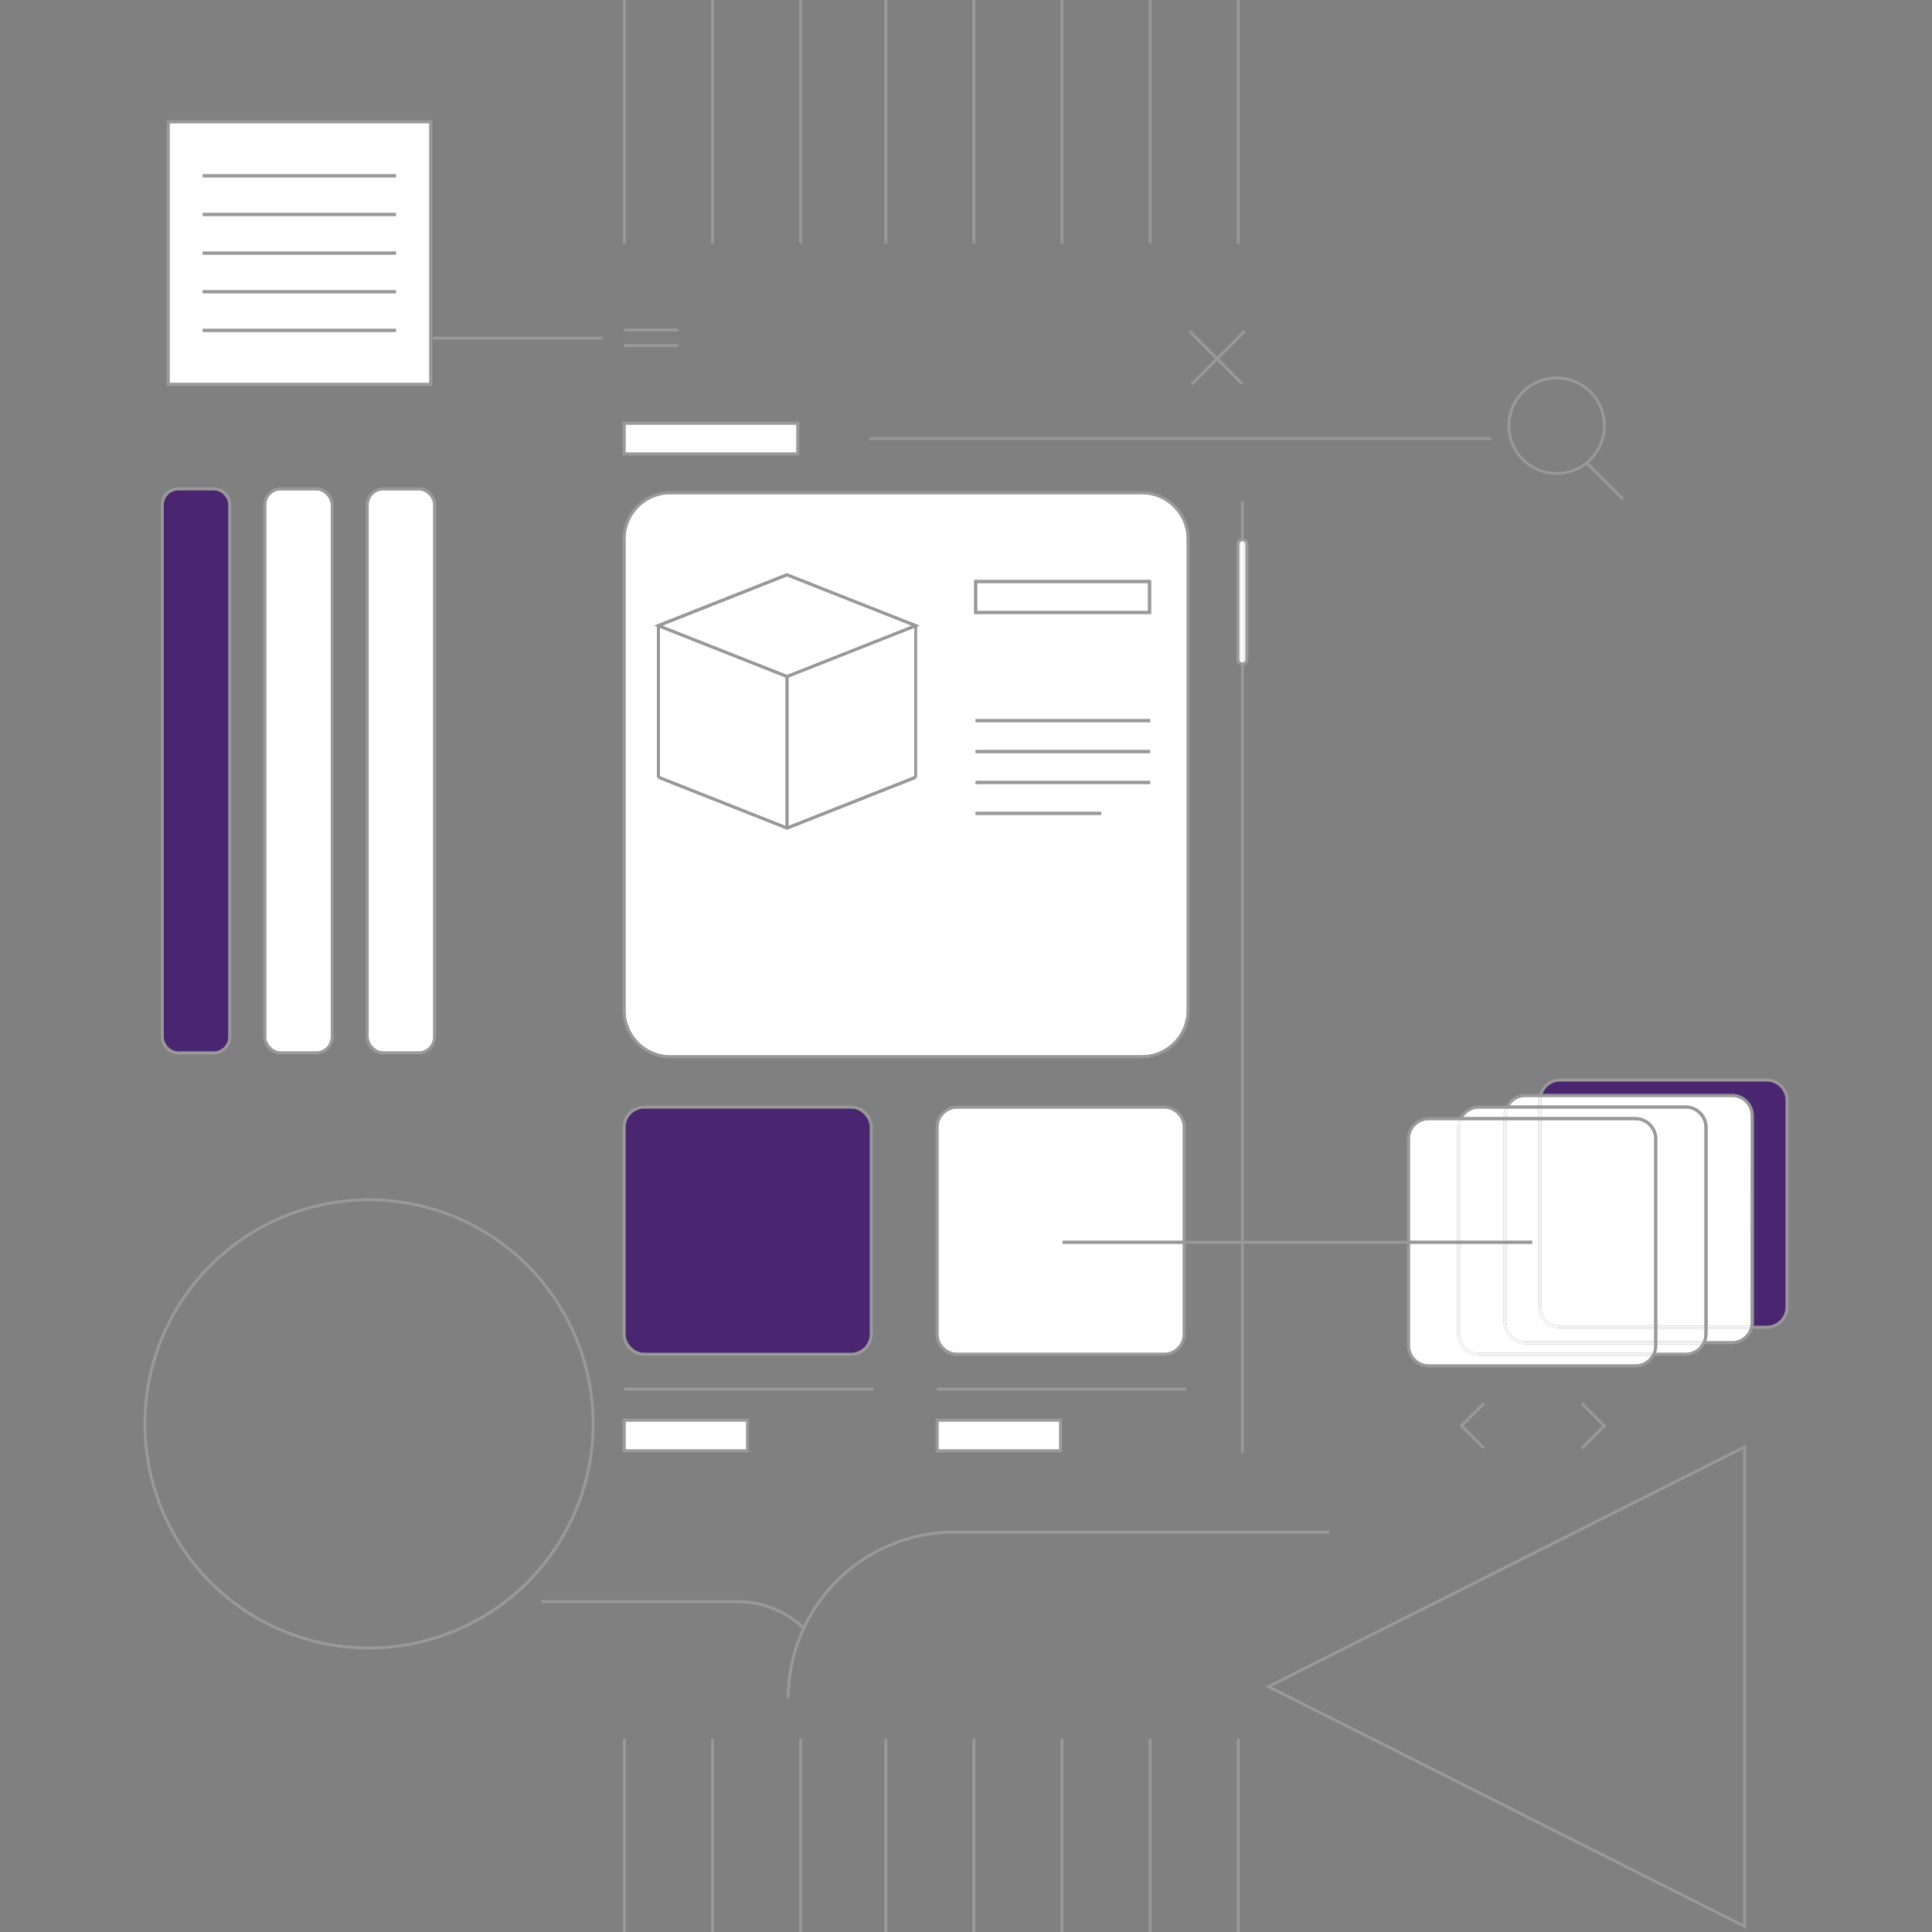 <svg xmlns="http://www.w3.org/2000/svg" viewBox="0 0 500 500"><rect x="0" y="0" width="500" height="500" fill="#808080" stroke="none"/><defs><style>.cls-1{fill:none;}.cls-2{fill:#fff;}.cls-3{fill:#4b2670;}.cls-4{fill:#999;}</style></defs><g id="Warstwa_1" data-name="Warstwa 1"><path class="cls-1" d="M402.86,122.15a12,12,0,1,0-12-12A12,12,0,0,0,402.86,122.15Z"/><polygon class="cls-1" points="451.13 497.93 451.13 375.07 329.14 436.5 451.13 497.93"/><circle class="cls-1" cx="95.5" cy="368.5" r="57.62"/><path class="cls-2" d="M441.88,345.24a5.59,5.59,0,0,1-.34,1.88h6.7a4.87,4.87,0,0,0,4.58-3.24H441.88Z"/><path class="cls-2" d="M398.12,284.76a6.26,6.26,0,0,1,.08-.88h-3.44a4.89,4.89,0,0,0-4.1,2.24h7.46Z"/><path class="cls-2" d="M453.12,288.76a4.89,4.89,0,0,0-4.88-4.88H399a5.05,5.05,0,0,0-.08.88v1.36h37.36a5.65,5.65,0,0,1,5.64,5.64v51.36H453a5.05,5.05,0,0,0,.08-.88Z"/><path class="cls-2" d="M398.12,286.12h.38v-1.36a5,5,0,0,1,.09-.88h-.39a6.26,6.26,0,0,0-.08.88Z"/><path class="cls-2" d="M441.88,343.88h10.94a2.78,2.78,0,0,0,.12-.38H441.88Z"/><path class="cls-2" d="M398.5,286.12h.38v-1.36a5.05,5.05,0,0,1,.08-.88h-.37a5,5,0,0,0-.09.88Z"/><path class="cls-2" d="M441.88,343.5h11.06c0-.12.07-.25.1-.38H441.88Z"/><path class="cls-2" d="M320.73,140.82v29.86a.82.82,0,0,0,.43.71V140.11A.82.82,0,0,0,320.73,140.82Z"/><path class="cls-2" d="M322.34,170.68V140.82a.82.82,0,0,0-.43-.71v31.28A.82.82,0,0,0,322.34,170.68Z"/><path class="cls-2" d="M321.16,140.11v31.28a.8.8,0,0,0,.38.1.79.79,0,0,0,.37-.1V140.11a.79.79,0,0,0-.37-.1A.8.8,0,0,0,321.16,140.11Z"/><polygon class="cls-2" points="203.31 213.75 203.31 175.34 170.76 162.47 170.76 200.88 203.31 213.75"/><polygon class="cls-2" points="235.98 161.92 203.69 149.16 171.4 161.92 203.69 174.68 235.98 161.92"/><polygon class="cls-2" points="236.62 200.88 236.62 162.47 204.06 175.34 204.06 213.75 236.62 200.88"/><path class="cls-2" d="M173.5,273.12h122a11.63,11.63,0,0,0,11.62-11.62v-122a11.63,11.63,0,0,0-11.62-11.62h-122a11.63,11.63,0,0,0-11.62,11.62v122A11.63,11.63,0,0,0,173.5,273.12ZM285,210.5v.38H252.5v-.76H285Zm12.65-7.62H252.5v-.76h45.15Zm0-8H252.5v-.76h45.15Zm0-8H252.5v-.76h45.15Zm-45.53-36.76h45.76v8.76H252.12ZM170,161.65h0l33.65-13.3.14.06,33.51,13.24h0l.65.26-.65.25v39H237l.14.35-33.08,13.07h0l-.34.14-.14-.06-.2-.08h0l-33.07-13.07.14-.35H170v-39l-.65-.25.65-.26Z"/><rect class="cls-2" x="95.41" y="126.88" width="16.72" height="145.25" rx="3.78"/><rect class="cls-2" x="68.89" y="126.88" width="16.71" height="145.25" rx="3.78"/><path class="cls-3" d="M457.24,279.88H403.76a4.87,4.87,0,0,0-4.58,3.24h49.06a5.65,5.65,0,0,1,5.64,5.64v53.48a6.26,6.26,0,0,1-.08.88h3.44a4.89,4.89,0,0,0,4.88-4.88V284.76A4.89,4.89,0,0,0,457.24,279.88Z"/><rect class="cls-3" x="42.38" y="126.88" width="16.72" height="145.25" rx="3.78"/><rect class="cls-3" x="161.88" y="286.88" width="63.25" height="63.25" rx="4.89"/><path class="cls-2" d="M301.24,286.88H247.76a4.89,4.89,0,0,0-4.88,4.88v53.48a4.89,4.89,0,0,0,4.88,4.88h53.48a4.89,4.89,0,0,0,4.88-4.88V321.88H275v-.76h31.12V291.76A4.89,4.89,0,0,0,301.24,286.88Z"/><path class="cls-2" d="M428.88,348.24a5.59,5.59,0,0,1-.34,1.88h7.7a4.89,4.89,0,0,0,4.1-2.24H428.88Z"/><path class="cls-2" d="M389.12,288.76a5.59,5.59,0,0,1,.34-1.88h-6.7a4.89,4.89,0,0,0-4.1,2.24h10.46Z"/><path class="cls-2" d="M441.12,343.88H428.88v3.24h11.86a4.71,4.71,0,0,0,.38-1.88Z"/><path class="cls-2" d="M389.88,289.12h8.24v-2.24h-7.86a4.71,4.71,0,0,0-.38,1.88Z"/><path class="cls-2" d="M423.24,289.12a5.65,5.65,0,0,1,5.64,5.64v48.36h12.24V291.76a4.89,4.89,0,0,0-4.88-4.88H398.88v2.24Z"/><rect class="cls-2" x="428.88" y="343.5" width="12.25" height="0.38"/><rect class="cls-2" x="398.13" y="286.88" width="0.38" height="2.25"/><rect class="cls-2" x="428.88" y="343.13" width="12.25" height="0.38"/><rect class="cls-2" x="398.5" y="286.88" width="0.38" height="2.25"/><path class="cls-2" d="M389.12,289.12h.38v-.36a5.08,5.08,0,0,1,.37-1.88h-.41a5.59,5.59,0,0,0-.34,1.88Z"/><path class="cls-2" d="M428.88,347.88h11.46a2.75,2.75,0,0,0,.2-.38H428.88Z"/><path class="cls-2" d="M428.88,347.5h11.66a2.75,2.75,0,0,0,.2-.38H428.88Z"/><path class="cls-2" d="M389.5,289.12h.38v-.36a4.71,4.71,0,0,1,.38-1.88h-.39a5.08,5.08,0,0,0-.37,1.88Z"/><path class="cls-2" d="M377.12,345.24V321.88H364.88v26.36a4.89,4.89,0,0,0,4.88,4.88h53.48a4.89,4.89,0,0,0,4.1-2.24H382.76A5.65,5.65,0,0,1,377.12,345.24Z"/><path class="cls-2" d="M377.12,291.76a5.59,5.59,0,0,1,.34-1.88h-7.7a4.89,4.89,0,0,0-4.88,4.88v26.36h12.24Z"/><path class="cls-2" d="M377.88,321.12h11.24V289.88H378.26a4.71,4.71,0,0,0-.38,1.88Z"/><path class="cls-2" d="M428.12,347.88H394.76a5.65,5.65,0,0,1-5.64-5.64V321.88H377.88v23.36a4.89,4.89,0,0,0,4.88,4.88h45a4.71,4.71,0,0,0,.38-1.88Z"/><path class="cls-2" d="M398.12,338.24V289.88h-8.24v31.24h6.62v.76h-6.62v20.36a4.89,4.89,0,0,0,4.88,4.88h33.36v-3.24H403.76A5.65,5.65,0,0,1,398.12,338.24Z"/><path class="cls-2" d="M423.24,289.88H398.88v48.36a4.89,4.89,0,0,0,4.88,4.88h24.36V294.76A4.89,4.89,0,0,0,423.24,289.88Z"/><path class="cls-2" d="M398.5,338.24V289.88h-.38v48.36a5.65,5.65,0,0,0,5.64,5.64h24.36v-.38H403.76A5.28,5.28,0,0,1,398.5,338.24Z"/><path class="cls-2" d="M398.88,338.24V289.88h-.38v48.36a5.28,5.28,0,0,0,5.26,5.26h24.36v-.38H403.76A4.89,4.89,0,0,1,398.88,338.24Z"/><rect class="cls-2" x="389.13" y="289.88" width="0.38" height="31.25"/><path class="cls-2" d="M394.76,347.5a5.28,5.28,0,0,1-5.26-5.26V321.88h-.38v20.36a5.65,5.65,0,0,0,5.64,5.64h33.36v-.38Z"/><path class="cls-2" d="M394.76,347.12a4.89,4.89,0,0,1-4.88-4.88V321.88h-.38v20.36a5.28,5.28,0,0,0,5.26,5.26h33.36v-.38Z"/><rect class="cls-2" x="389.5" y="289.88" width="0.38" height="31.25"/><path class="cls-2" d="M377.12,321.12h.38V291.76a5.08,5.08,0,0,1,.37-1.88h-.41a5.59,5.59,0,0,0-.34,1.88Z"/><path class="cls-2" d="M377.5,345.24V321.88h-.38v23.36a5.65,5.65,0,0,0,5.64,5.64h44.58a2.75,2.75,0,0,0,.2-.38H382.76A5.28,5.28,0,0,1,377.5,345.24Z"/><path class="cls-2" d="M377.88,345.24V321.88h-.38v23.36a5.28,5.28,0,0,0,5.26,5.26h44.78a2.75,2.75,0,0,0,.2-.38h-45A4.89,4.89,0,0,1,377.88,345.24Z"/><path class="cls-2" d="M377.5,321.12h.38V291.76a4.71,4.71,0,0,1,.38-1.88h-.39a5.08,5.08,0,0,0-.37,1.88Z"/><rect class="cls-2" x="252.88" y="150.88" width="44.25" height="7.25"/><rect class="cls-2" x="161.88" y="109.88" width="44.25" height="7.25"/><rect class="cls-2" x="161.88" y="367.88" width="31.25" height="7.25"/><rect class="cls-2" x="242.88" y="367.88" width="31.25" height="7.25"/><path class="cls-2" d="M111.12,31.88H43.88V99.12h67.24Zm-8.65,54h-50v-.76h50Zm0-10h-50v-.76h50Zm0-10h-50v-.76h50Zm0-10h-50v-.76h50Zm0-10h-50v-.76h50Z"/><path class="cls-4" d="M95.5,310.12a58.38,58.38,0,1,0,58.38,58.38A58.45,58.45,0,0,0,95.5,310.12Zm0,116a57.62,57.62,0,1,1,57.62-57.62A57.69,57.69,0,0,1,95.5,426.12Z"/><path class="cls-4" d="M457.24,279.12H403.76a5.64,5.64,0,0,0-5.39,4h-3.61a5.66,5.66,0,0,0-5,3h-7a5.66,5.66,0,0,0-5,3h-8a5.65,5.65,0,0,0-5.64,5.64v26.36H321.91V172.19a1.56,1.56,0,0,0,1.18-1.51V140.82a1.56,1.56,0,0,0-1.18-1.51v-9.58h-.75v9.58a1.56,1.56,0,0,0-1.18,1.51v29.86a1.56,1.56,0,0,0,1.18,1.51V321.12H306.88V291.76a5.65,5.65,0,0,0-5.64-5.64H247.76a5.65,5.65,0,0,0-5.64,5.64v53.48a5.65,5.65,0,0,0,5.64,5.64h53.48a5.65,5.65,0,0,0,5.64-5.64V321.88h14.28V376h.75V321.88h42.21v26.36a5.65,5.65,0,0,0,5.64,5.64h53.48a5.66,5.66,0,0,0,5-3h8a5.66,5.66,0,0,0,5-3h7a5.64,5.64,0,0,0,5.39-4h3.61a5.65,5.65,0,0,0,5.64-5.64V284.76A5.65,5.65,0,0,0,457.24,279.12ZM320.73,170.68V140.82a.82.82,0,0,1,.43-.71.8.8,0,0,1,.38-.1.79.79,0,0,1,.37.1.82.82,0,0,1,.43.71v29.86a.82.82,0,0,1-.43.71.79.79,0,0,1-.37.1.8.8,0,0,1-.38-.1A.82.82,0,0,1,320.73,170.68ZM462.12,338.24a4.89,4.89,0,0,1-4.88,4.88H453.8a6.26,6.26,0,0,0,.08-.88V288.76a5.65,5.65,0,0,0-5.64-5.64H399.18a4.87,4.87,0,0,1,4.58-3.24h53.48a4.89,4.89,0,0,1,4.88,4.88Zm-9.3,5.64a4.87,4.87,0,0,1-4.58,3.24h-6.7a5.59,5.59,0,0,0,.34-1.88V291.76a5.65,5.65,0,0,0-5.64-5.64H390.66a4.89,4.89,0,0,1,4.1-2.24h53.48a4.89,4.89,0,0,1,4.88,4.88v53.48a5.05,5.05,0,0,1-.08.88c0,.13-.07.26-.1.38A2.78,2.78,0,0,1,452.82,343.88Zm-12.48,4a4.89,4.89,0,0,1-4.1,2.24h-7.7a5.59,5.59,0,0,0,.34-1.88V294.76a5.65,5.65,0,0,0-5.64-5.64H378.66a4.89,4.89,0,0,1,4.1-2.24h53.48a4.89,4.89,0,0,1,4.88,4.88v53.48a4.71,4.71,0,0,1-.38,1.88,3508013832985.95,3508013832985.95,0,0,1-.4.76Zm-13,3a4.89,4.89,0,0,1-4.1,2.24H369.76a4.89,4.89,0,0,1-4.88-4.88V321.88H396.5v-.76H364.88V294.76a4.89,4.89,0,0,1,4.88-4.88h53.48a4.89,4.89,0,0,1,4.88,4.88v53.48a4.71,4.71,0,0,1-.38,1.88,3508013832985.44,3508013832985.44,0,0,1-.4.76Zm-121.22-5.64a4.89,4.89,0,0,1-4.88,4.88H247.76a4.89,4.89,0,0,1-4.88-4.88V291.76a4.89,4.89,0,0,1,4.88-4.88h53.48a4.89,4.89,0,0,1,4.88,4.88v29.36H275v.76h31.12Z"/><path class="cls-4" d="M451.33,498.87l.55.27V373.86L327.47,436.5Zm-.21-.94-122-61.43,122-61.43Z"/><rect class="cls-4" x="184.02" width="0.75" height="63"/><rect class="cls-4" x="161.22" width="0.75" height="63"/><rect class="cls-4" x="251.67" width="0.75" height="63"/><rect class="cls-4" x="206.82" width="0.75" height="63"/><rect class="cls-4" x="228.87" width="0.75" height="63"/><rect class="cls-4" x="274.47" width="0.75" height="63"/><rect class="cls-4" x="297.28" width="0.75" height="63"/><rect class="cls-4" x="320.08" width="0.75" height="63"/><rect class="cls-4" x="184.02" y="449.97" width="0.75" height="50.03"/><rect class="cls-4" x="161.22" y="449.97" width="0.75" height="50.03"/><rect class="cls-4" x="251.67" y="449.97" width="0.75" height="50.03"/><rect class="cls-4" x="206.82" y="449.97" width="0.75" height="50.03"/><rect class="cls-4" x="228.87" y="449.97" width="0.75" height="50.03"/><rect class="cls-4" x="274.47" y="449.97" width="0.75" height="50.03"/><rect class="cls-4" x="297.28" y="449.97" width="0.75" height="50.03"/><rect class="cls-4" x="320.08" y="449.97" width="0.75" height="50.03"/><polygon class="cls-4" points="308.17 99.12 308.7 99.65 315 93.35 321.29 99.65 321.82 99.12 315.53 92.82 322.42 85.93 321.89 85.4 315 92.29 308.11 85.4 307.57 85.93 314.46 92.82 308.17 99.12"/><rect class="cls-4" x="161.45" y="85.03" width="14.1" height="0.75"/><rect class="cls-4" x="161.45" y="89.05" width="14.1" height="0.75"/><path class="cls-4" d="M173.5,273.88h122a12.4,12.4,0,0,0,12.38-12.38v-122a12.4,12.4,0,0,0-12.38-12.38h-122a12.4,12.4,0,0,0-12.38,12.38v122A12.4,12.4,0,0,0,173.5,273.88ZM161.88,139.5a11.63,11.63,0,0,1,11.62-11.62h122a11.63,11.63,0,0,1,11.62,11.62v122a11.63,11.63,0,0,1-11.62,11.62h-122a11.63,11.63,0,0,1-11.62-11.62Z"/><path class="cls-4" d="M108.35,126.12H99.18a4.54,4.54,0,0,0-4.52,4.53v137.7a4.54,4.54,0,0,0,4.52,4.53h9.17a4.55,4.55,0,0,0,4.53-4.53V130.65A4.55,4.55,0,0,0,108.35,126.12Zm3.77,142.23a3.77,3.77,0,0,1-3.77,3.77H99.18a3.77,3.77,0,0,1-3.77-3.77V130.65a3.77,3.77,0,0,1,3.77-3.77h9.17a3.77,3.77,0,0,1,3.77,3.77Z"/><path class="cls-4" d="M72.67,126.12a4.54,4.54,0,0,0-4.53,4.53v137.7a4.54,4.54,0,0,0,4.53,4.53h9.16a4.54,4.54,0,0,0,4.53-4.53V130.65a4.54,4.54,0,0,0-4.53-4.53ZM85.61,268.35a3.78,3.78,0,0,1-3.78,3.77H72.67a3.78,3.78,0,0,1-3.78-3.77V130.65a3.78,3.78,0,0,1,3.78-3.77h9.16a3.78,3.78,0,0,1,3.78,3.77Z"/><path class="cls-4" d="M46.15,272.88h9.17a4.54,4.54,0,0,0,4.52-4.53V130.65a4.54,4.54,0,0,0-4.52-4.53H46.15a4.55,4.55,0,0,0-4.53,4.53v137.7A4.55,4.55,0,0,0,46.15,272.88ZM42.38,130.65a3.77,3.77,0,0,1,3.77-3.77h9.17a3.77,3.77,0,0,1,3.77,3.77v137.7a3.77,3.77,0,0,1-3.77,3.77H46.15a3.77,3.77,0,0,1-3.77-3.77Z"/><path class="cls-4" d="M166.76,350.88h53.48a5.65,5.65,0,0,0,5.64-5.64V291.76a5.65,5.65,0,0,0-5.64-5.64H166.76a5.65,5.65,0,0,0-5.64,5.64v53.48A5.65,5.65,0,0,0,166.76,350.88Zm-4.88-59.12a4.89,4.89,0,0,1,4.88-4.88h53.48a4.89,4.89,0,0,1,4.88,4.88v53.48a4.89,4.89,0,0,1-4.88,4.88H166.76a4.89,4.89,0,0,1-4.88-4.88Z"/><polygon class="cls-4" points="252.5 186.5 252.5 186.88 297.65 186.88 297.65 186.13 252.5 186.13 252.5 186.5"/><polygon class="cls-4" points="386 113.5 386 113.13 225 113.13 225 113.5 225 113.88 386 113.88 386 113.5"/><polygon class="cls-4" points="252.5 194.5 252.5 194.88 297.65 194.88 297.65 194.13 252.5 194.13 252.5 194.5"/><polygon class="cls-4" points="252.5 202.5 252.5 202.88 297.65 202.88 297.65 202.13 252.5 202.13 252.5 202.5"/><polygon class="cls-4" points="252.5 210.5 252.5 210.88 285 210.88 285 210.5 285 210.13 252.5 210.13 252.5 210.5"/><polygon class="cls-4" points="161.5 359.5 161.5 359.88 226 359.88 226 359.5 226 359.13 161.5 359.13 161.5 359.5"/><polygon class="cls-4" points="307 359.5 307 359.13 242.5 359.13 242.5 359.5 242.5 359.88 307 359.88 307 359.5"/><path class="cls-4" d="M297.88,150.12H252.12v8.76h45.76Zm-.76,8H252.88v-7.24h44.24Z"/><path class="cls-4" d="M206.88,109.12H161.12v8.76h45.76Zm-.76,8H161.88v-7.24h44.24Z"/><path class="cls-4" d="M193.88,367.12H161.12v8.76h32.76Zm-.76,8H161.88v-7.24h31.24Z"/><path class="cls-4" d="M242.12,375.88h32.76v-8.76H242.12Zm.76-8h31.24v7.24H242.88Z"/><path class="cls-4" d="M170,201.14h.37l-.14.35,33.07,13.07h0l.2.08.14.06.34-.14h0l33.08-13.07-.14-.35h.37v-39l.65-.25-.65-.26h0l-33.51-13.24-.14-.06L170,161.65h0l-.65.26.65.25Zm66.61-.26-32.56,12.87V175.34l32.56-12.87Zm-32.93-51.72L236,161.92l-32.29,12.76L171.4,161.92Zm-.38,26.18v38.41l-32.55-12.87V162.47Z"/><path class="cls-4" d="M344,396.88v-.76H247a43.42,43.42,0,0,0-39.1,24.61,25.41,25.41,0,0,0-17.09-6.61H140v.76h50.81a24.65,24.65,0,0,1,16.59,6.42l.17.15a43.23,43.23,0,0,0-3.95,18.05h.76v-.12A42.66,42.66,0,0,1,247,396.88h97Z"/><polygon class="cls-4" points="409.66 375.07 415.73 369 409.66 362.93 409.13 363.46 414.67 369 409.13 374.54 409.66 375.07"/><polygon class="cls-4" points="383.78 362.93 377.71 369 383.78 375.07 384.31 374.54 378.77 369 384.31 363.46 383.78 362.93"/><path class="cls-4" d="M111.88,31.12H43.12V99.88h68.76Zm-.76,68H43.88V31.88h67.24Z"/><rect class="cls-4" x="112" y="87.13" width="44" height="0.75"/><rect class="cls-4" x="52.5" y="45.13" width="49.97" height="0.75"/><rect class="cls-4" x="52.5" y="55.13" width="49.97" height="0.75"/><rect class="cls-4" x="52.5" y="65.13" width="49.97" height="0.75"/><rect class="cls-4" x="52.5" y="75.13" width="49.97" height="0.75"/><rect class="cls-4" x="52.5" y="85.13" width="49.97" height="0.75"/><path class="cls-4" d="M402.86,122.9a12.63,12.63,0,0,0,7.72-2.63l9.15,9.16.54-.53-9.1-9.1a12.73,12.73,0,1,0-8.31,3.1Zm0-24.71a12,12,0,1,1-12,12A12,12,0,0,1,402.86,98.19Z"/></g></svg>
